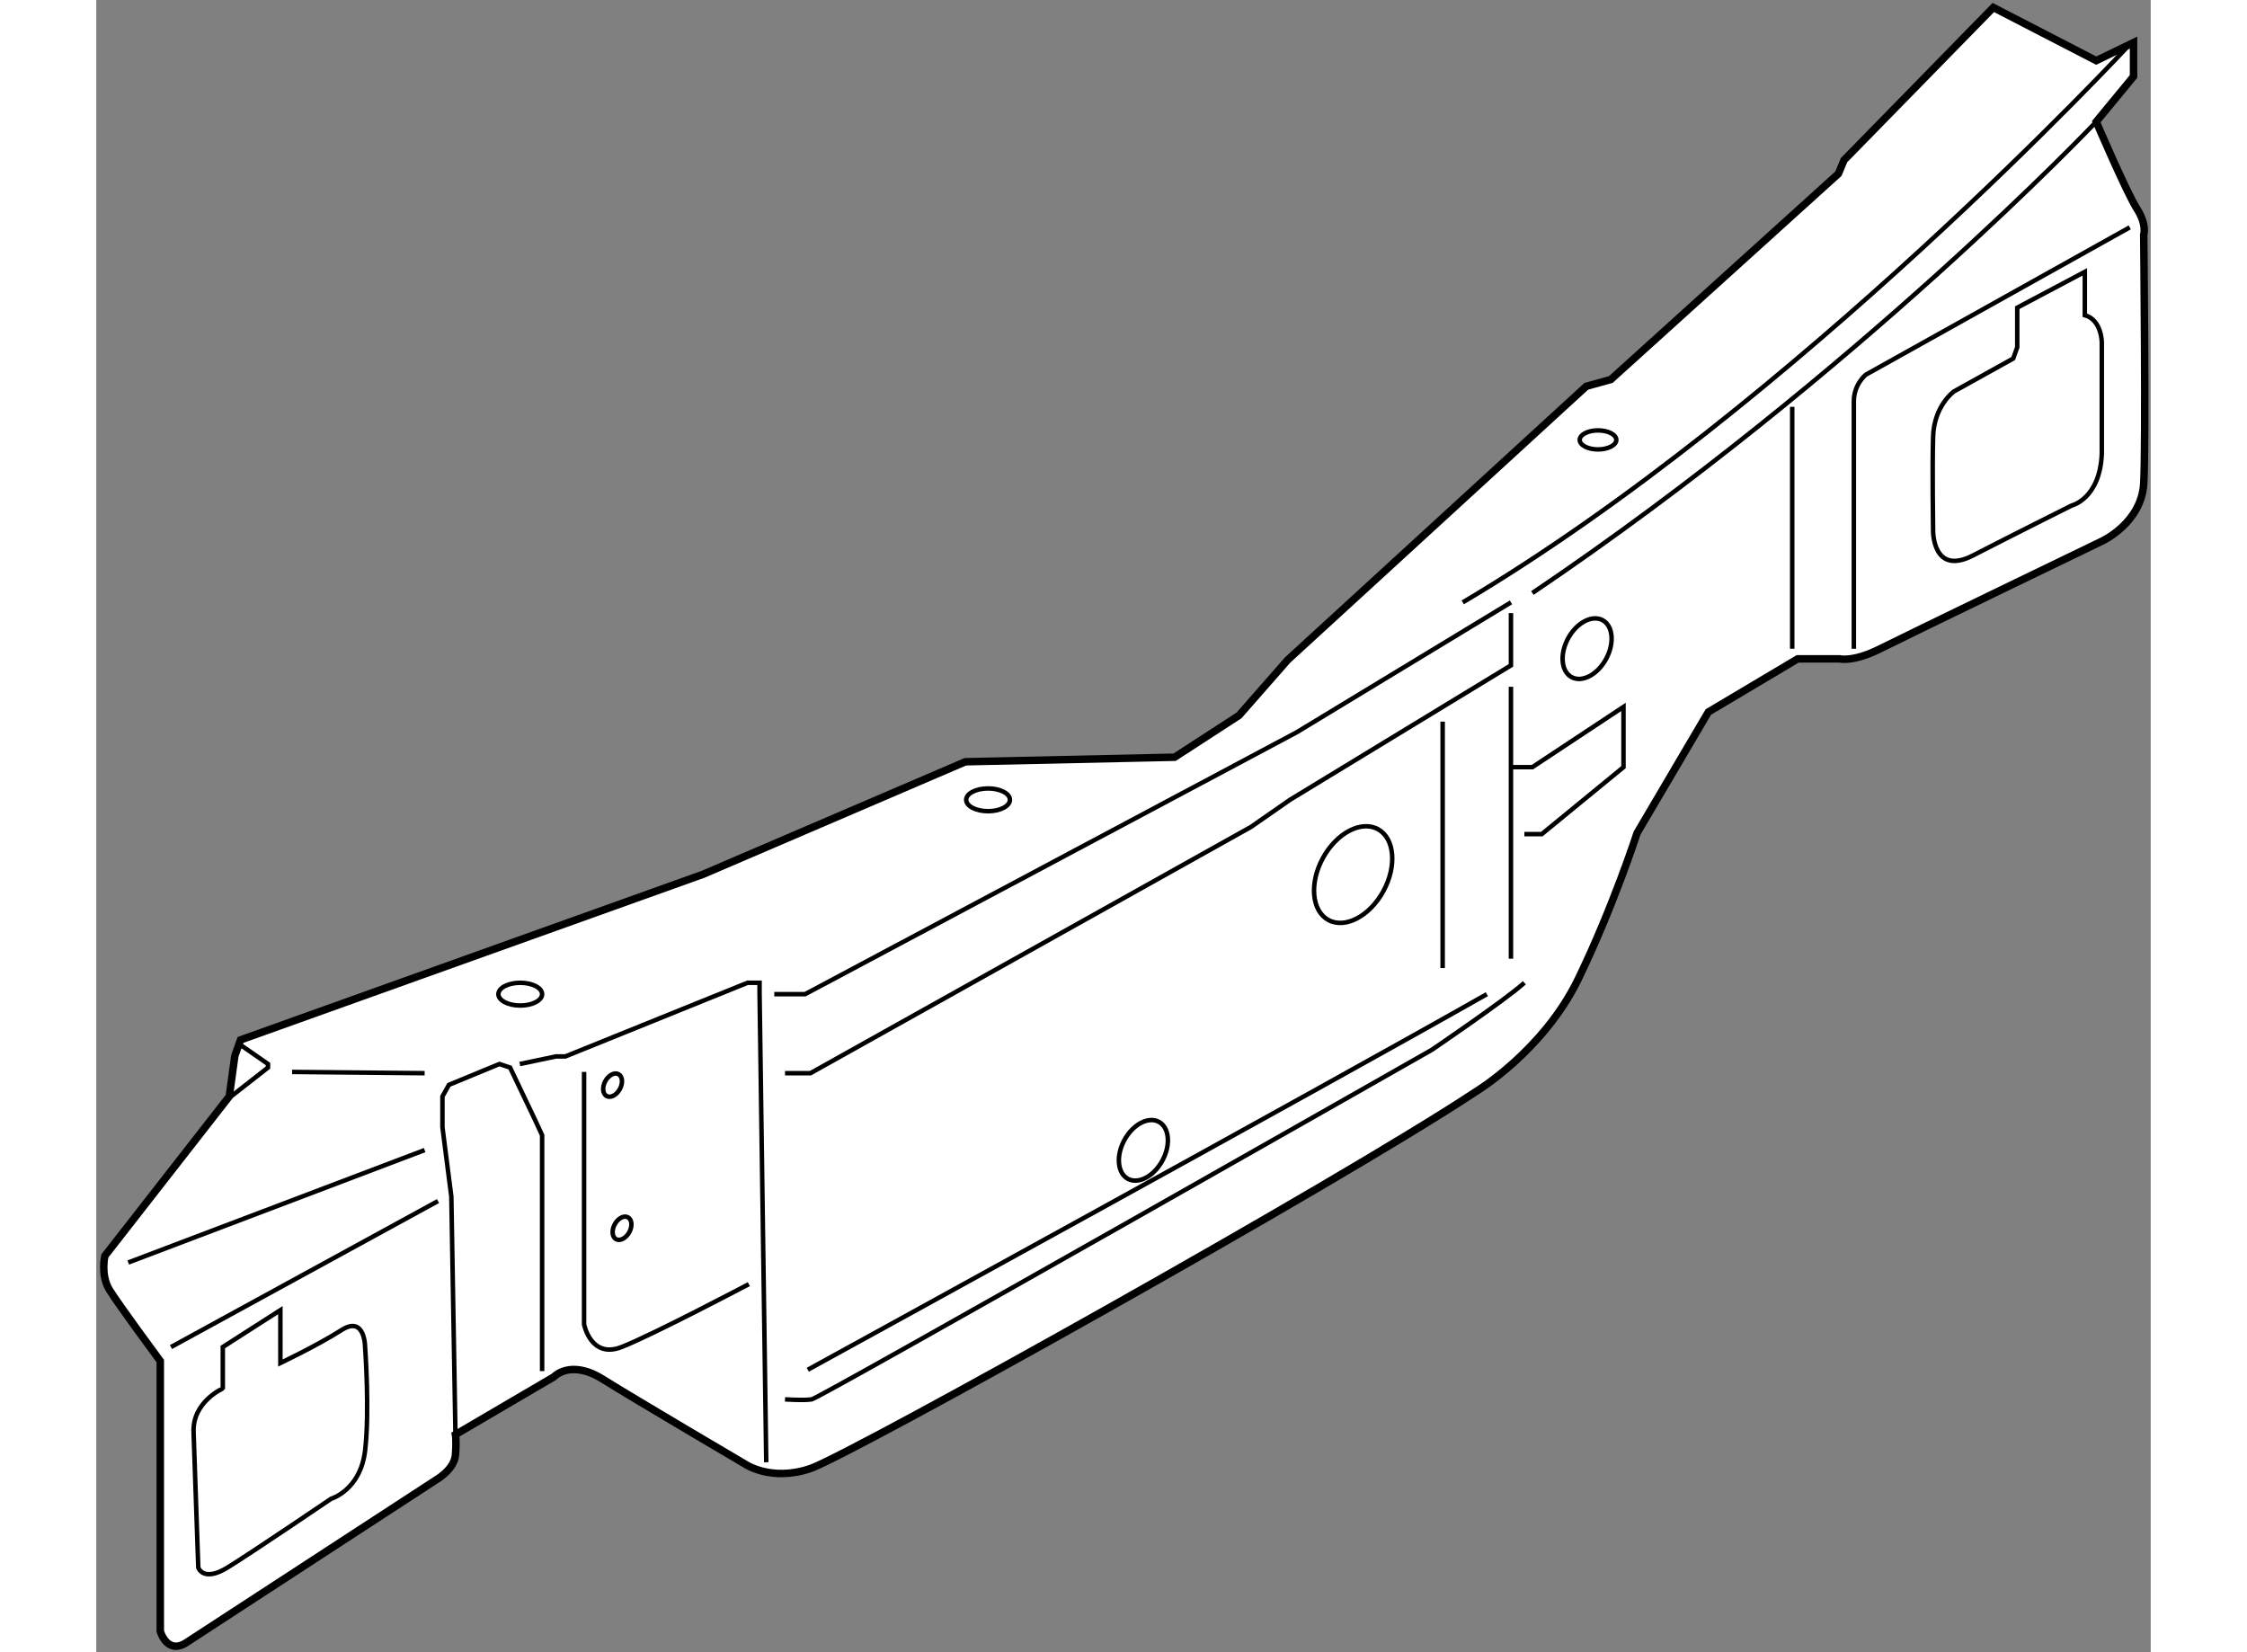 <?xml version="1.0" encoding="utf-8"?>
<!-- Generator: Adobe Illustrator 15.1.0, SVG Export Plug-In . SVG Version: 6.00 Build 0)  -->
<!DOCTYPE svg PUBLIC "-//W3C//DTD SVG 1.1//EN" "http://www.w3.org/Graphics/SVG/1.1/DTD/svg11.dtd">
<svg version="1.1" xmlns="http://www.w3.org/2000/svg" xmlns:xlink="http://www.w3.org/1999/xlink" x="0px" y="0px" width="244.8px"
	 height="180px" viewBox="15.361 31.53 137.341 110.451" enable-background="new 0 0 244.8 180" xml:space="preserve">
	
<rect x="15.361" y="31.53" width="137.341" height="110.451" fill="#808080" stroke="none"/>
	
<g><path fill="#FFFFFF" stroke="#000000" stroke-width="0.5" d="M24.252,104.827l-8.316,10.658c0,0-0.301,1.284,0.303,2.268
			c0.604,0.984,3.401,4.764,3.401,4.764v18.067c0,0,0.455,1.588,1.74,0.756s16.707-10.886,16.707-10.886s1.209-0.681,1.285-1.663
			c0.076-0.982,0-1.36,0-1.36l6.577-3.855c0,0,1.095-1.211,3.268,0.15c2.173,1.361,9.506,5.67,9.506,5.67s1.738,1.209,4.385,0.303
			c2.646-0.907,35.078-18.975,44.451-25.174c0,0,4.534-2.718,6.878-7.557s3.93-9.753,3.93-9.753l4.762-8.088l5.973-3.553h2.797
			c0,0,0.906,0.236,2.721-0.676c1.814-0.912,14.813-7.187,14.813-7.187s2.648-1.208,2.801-3.854c0.152-2.646,0-16.631,0-16.631
			s0.227-0.68-0.453-1.739c-0.68-1.058-2.721-5.82-2.721-5.82l2.494-3.025v-2.268l-2.494,1.209l-6.881-3.553l-9.979,10.205
			l-0.377,0.907l-15.214,13.759l-1.64,0.453L95.005,75.65l-3.249,3.704l-4.309,2.797l-13.986,0.303l-17.539,7.524L25.003,101.05
			l-0.378,1.059L24.252,104.827z"></path><ellipse transform="matrix(0.878 0.479 -0.479 0.878 62.373 -27.629)" fill="none" stroke="#000000" stroke-width="0.3" cx="85.328" cy="108.414" rx="1.444" ry="2.167"></ellipse><ellipse transform="matrix(0.878 0.479 -0.479 0.878 55.231 -36.604)" fill="none" stroke="#000000" stroke-width="0.3" cx="99.375" cy="89.977" rx="2.304" ry="3.458"></ellipse><ellipse transform="matrix(0.878 0.479 -0.479 0.878 49.957 -45.937)" fill="none" stroke="#000000" stroke-width="0.3" cx="114.969" cy="74.898" rx="1.444" ry="2.167"></ellipse><ellipse transform="matrix(0.878 0.479 -0.479 0.878 55.952 -11.162)" fill="none" stroke="#000000" stroke-width="0.3" cx="49.846" cy="104.051" rx="0.554" ry="0.832"></ellipse><ellipse transform="matrix(0.878 0.479 -0.479 0.878 60.612 -10.293)" fill="none" stroke="#000000" stroke-width="0.3" cx="50.475" cy="113.615" rx="0.554" ry="0.832"></ellipse><path fill="none" stroke="#000000" stroke-width="0.3" d="M21.865,127.249l0.315,9.072c0,0,0.315,1.007,1.953,0
			c1.638-1.008,6.93-4.599,6.93-4.599s1.953-0.567,2.268-3.213c0.315-2.646,0-6.93,0-6.93s-0.001-2.142-1.575-1.134
			s-4.087,2.204-4.087,2.204l-0.001-3.536l-3.849,2.466v2.771C23.818,124.352,21.795,125.24,21.865,127.249z"></path><path fill="none" stroke="#000000" stroke-width="0.3" d="M143.51,55.497l-3.969,2.205c0,0-1.324,0.944-1.387,3.024
			c-0.063,2.079,0,6.3,0,6.3s-0.027,3.023,2.664,1.638c2.691-1.386,6.598-3.339,6.598-3.339s1.891-0.441,2.016-3.464v-7.434
			c0,0-0.002-1.512-1.135-1.827v-2.897l-4.518,2.395v2.645L143.51,55.497z"></path><polyline fill="none" stroke="#000000" stroke-width="0.3" points="39.372,127.431 39.097,111.525 38.502,106.884 38.502,104.827 
			38.937,104.051 42.311,102.659 43.024,102.897 44.691,106.39 45.166,107.42 45.166,123.188 		"></polyline><line fill="none" stroke="#000000" stroke-width="0.3" x1="20.354" y1="121.581" x2="38.205" y2="111.822"></line><line fill="none" stroke="#000000" stroke-width="0.3" x1="17.499" y1="115.929" x2="37.312" y2="108.413"></line><polyline fill="none" stroke="#000000" stroke-width="0.3" points="24.908,101.318 26.84,102.659 26.84,102.897 24.071,105.061 		
			"></polyline><path fill="none" stroke="#000000" stroke-width="0.3" d="M151.301,46.729l-17.641,9.848c0,0-0.805,0.628-0.805,1.792
			c0,1.164,0,16.53,0,16.53"></path><line fill="none" stroke="#000000" stroke-width="0.3" x1="128.736" y1="74.898" x2="128.736" y2="58.726"></line><path fill="none" stroke="#000000" stroke-width="0.3" d="M149.059,39.667c0,0-15.936,16.822-37.694,31.506"></path><polyline fill="none" stroke="#000000" stroke-width="0.3" points="43.674,102.659 46.091,102.153 46.718,102.153 58.896,97.229 
			59.702,97.229 59.702,97.945 60.149,129.283 		"></polyline><path fill="none" stroke="#000000" stroke-width="0.3" d="M47.971,103.189v16.871c0,0,0.441,2.324,2.504,1.521
			c2.063-0.804,8.51-4.206,8.51-4.206"></path><line fill="none" stroke="#000000" stroke-width="0.3" x1="28.452" y1="103.189" x2="37.312" y2="103.273"></line><ellipse fill="none" stroke="#000000" stroke-width="0.3" cx="43.704" cy="97.99" rx="1.462" ry="0.761"></ellipse><ellipse fill="none" stroke="#000000" stroke-width="0.3" cx="74.977" cy="84.998" rx="1.462" ry="0.761"></ellipse><polyline fill="none" stroke="#000000" stroke-width="0.3" points="60.686,97.99 62.746,97.99 95.607,80.485 109.933,71.8 		"></polyline><polyline fill="none" stroke="#000000" stroke-width="0.3" points="61.403,103.273 63.104,103.273 92.562,86.805 95.159,84.998 
			109.933,76.009 109.933,72.517 		"></polyline><path fill="none" stroke="#000000" stroke-width="0.3" d="M61.403,125.076c0,0,1.253,0.09,1.79,0
			c0.538-0.09,41.457-23.369,41.457-23.369s5.015-3.405,6.178-4.479"></path><path fill="none" stroke="#000000" stroke-width="0.3" d="M62.925,123.098c0,0,34.921-19.154,45.396-25.107"></path><line fill="none" stroke="#000000" stroke-width="0.3" x1="105.367" y1="79.771" x2="105.367" y2="96.245"></line><line fill="none" stroke="#000000" stroke-width="0.3" x1="109.933" y1="77.442" x2="109.933" y2="95.619"></line><polyline fill="none" stroke="#000000" stroke-width="0.3" points="109.933,82.815 111.364,82.815 117.456,78.786 117.456,82.815 
			111.992,87.292 110.828,87.292 		"></polyline><path fill="none" stroke="#000000" stroke-width="0.3" d="M106.709,71.8c22.207-13.162,44.591-37.303,44.591-37.303"></path><ellipse fill="none" stroke="#000000" stroke-width="0.3" cx="115.753" cy="60.938" rx="1.223" ry="0.636"></ellipse></g>


</svg>